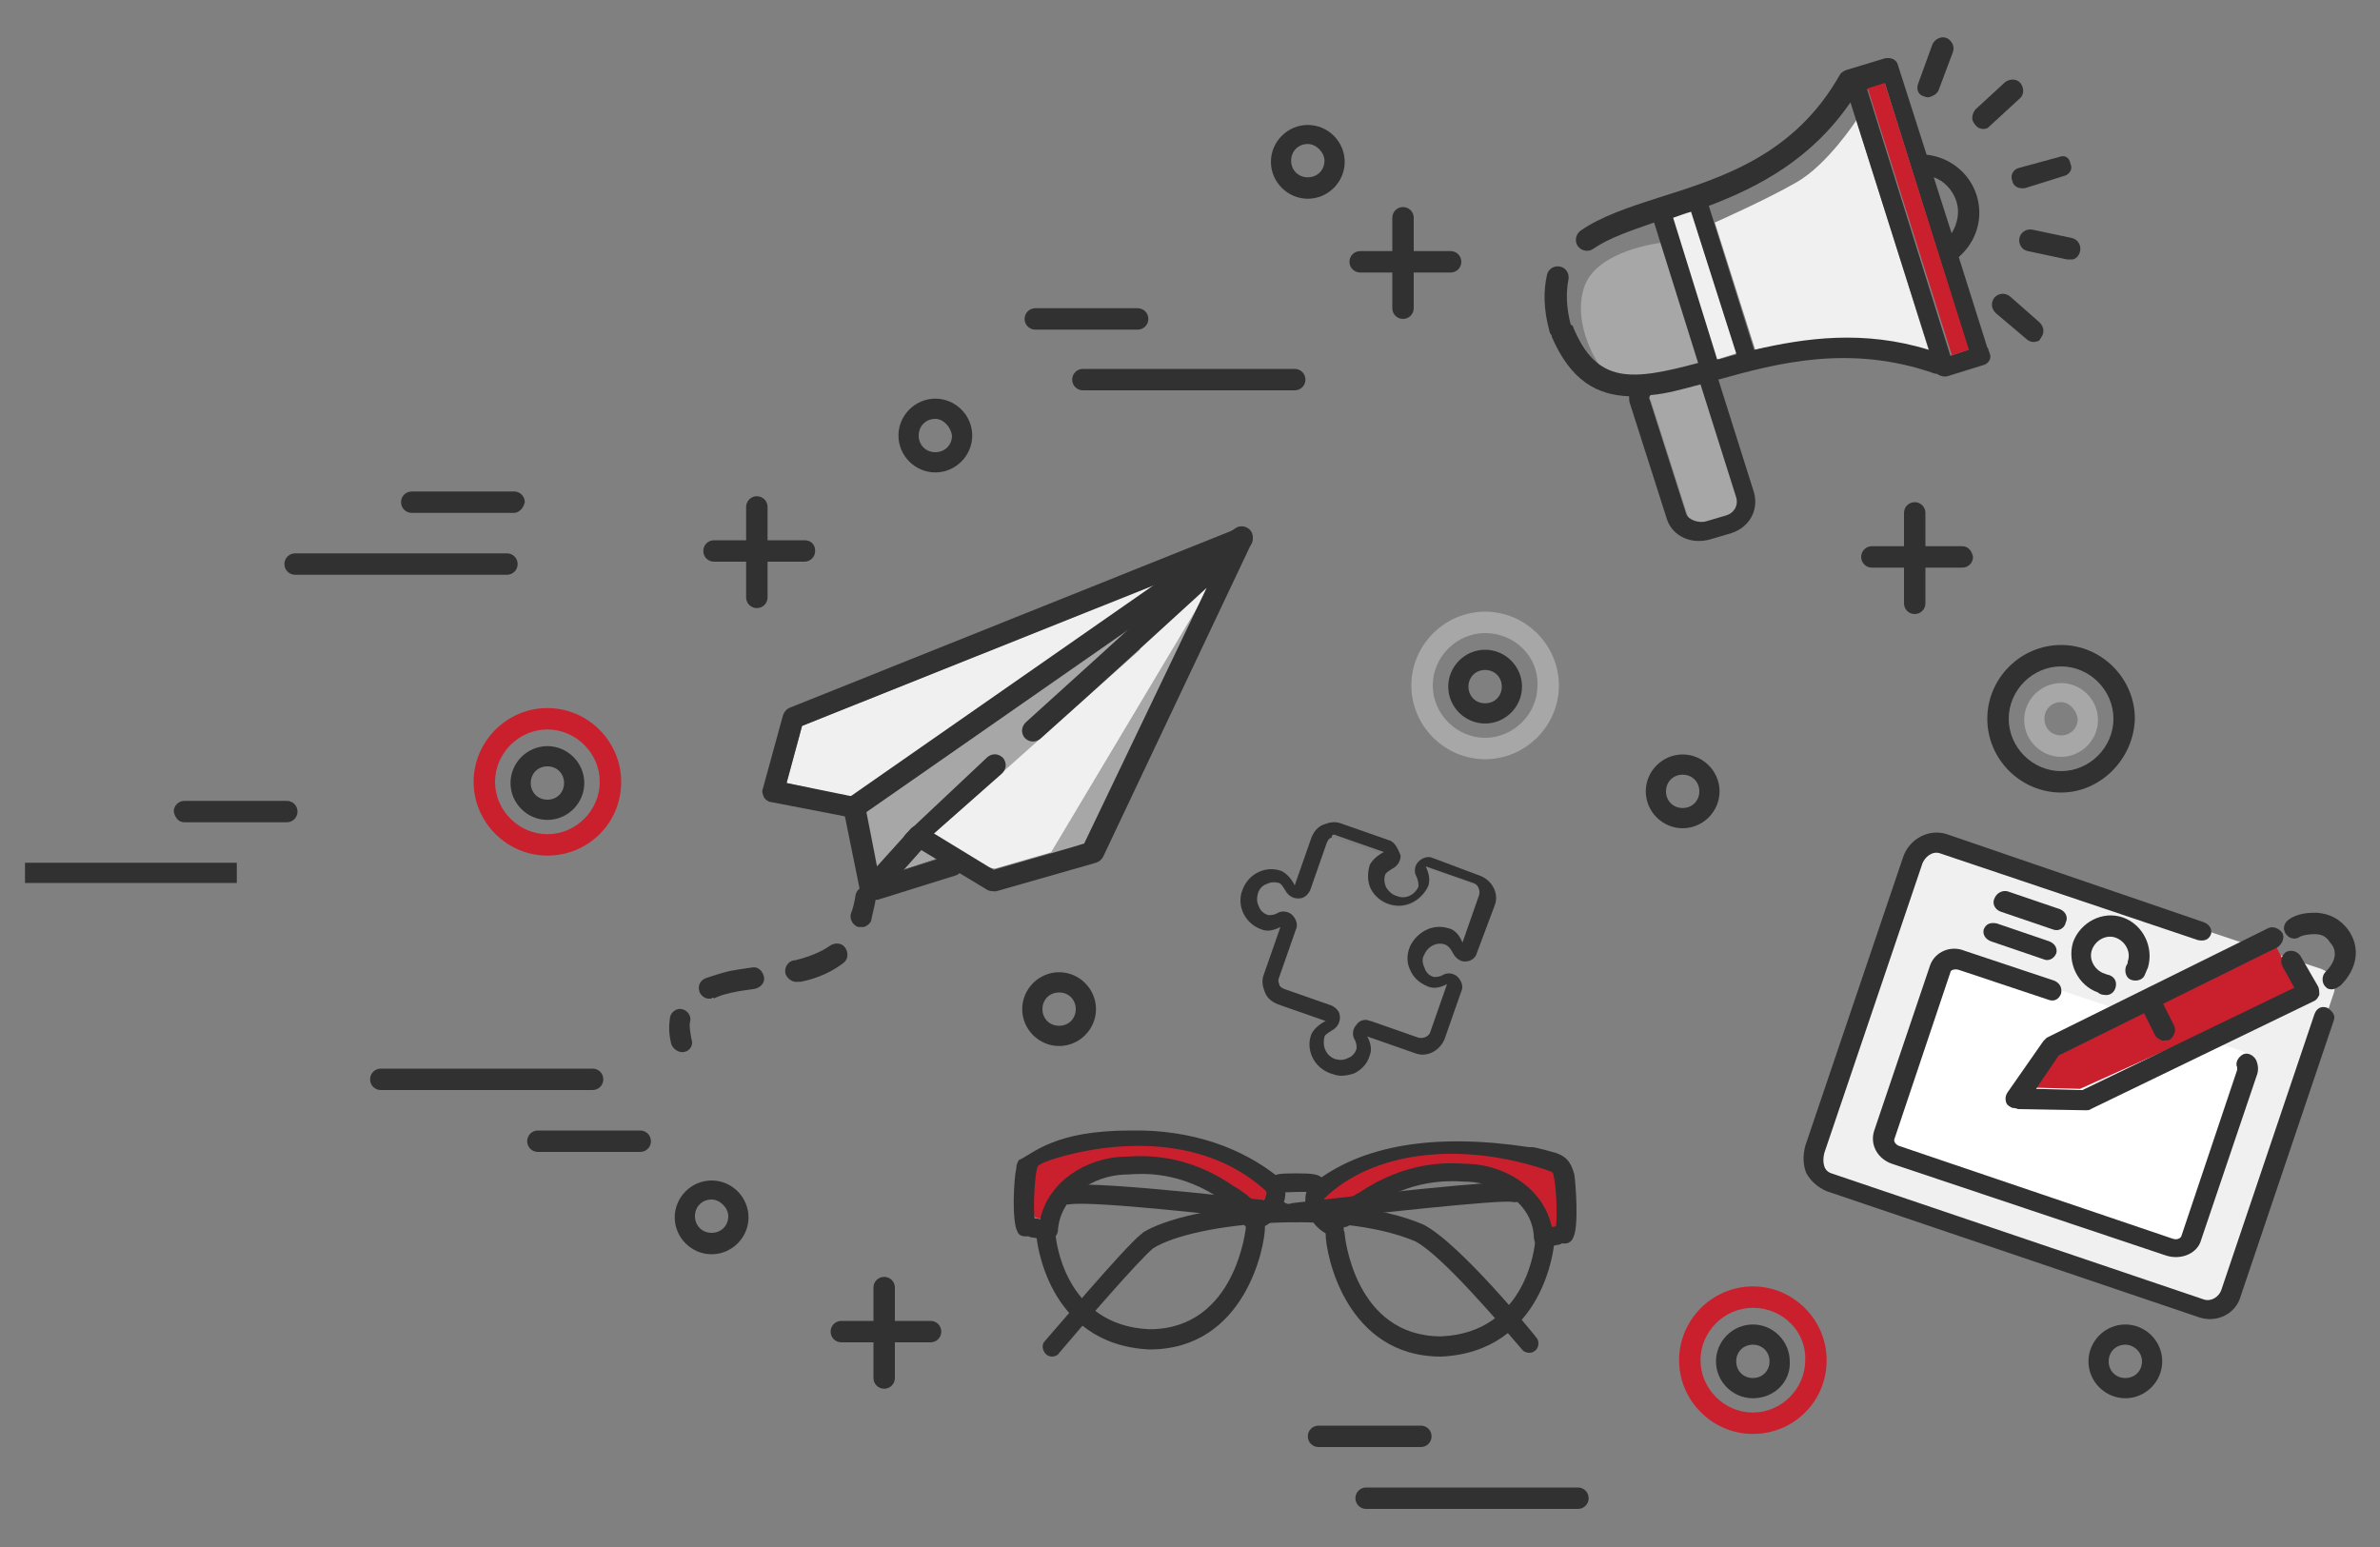 <?xml version="1.0" encoding="utf-8"?>
<!-- Generator: Adobe Illustrator 22.0.1, SVG Export Plug-In . SVG Version: 6.00 Build 0)  -->
<svg version="1.1" id="Layer_1" xmlns="http://www.w3.org/2000/svg" xmlns:xlink="http://www.w3.org/1999/xlink" x="0px" y="0px"
	 viewBox="0 0 200 130" style="enable-background:new 0 0 200 130;" xml:space="preserve">
<rect x="0" y="0" width="200" height="130" fill="#808080" stroke="none"/>
<style type="text/css">
	.st0{fill:#313131;}
	.st1{fill:#A7A7A8;}
	.st2{fill:#CA202E;}
	.st3{fill:#848484;}
	.st4{fill:#F0F0F0;}
	.st5{fill:#FFFFFF;}
</style>
<g>
	<path class="st0" d="M164.9,45.9h-3.1v-2.8c0-0.5-0.4-0.9-0.9-0.9s-0.9,0.4-0.9,0.9v2.8h-2.7c-0.5,0-0.9,0.4-0.9,0.9
		s0.4,0.9,0.9,0.9h2.7v3c0,0.5,0.4,0.9,0.9,0.9s0.9-0.4,0.9-0.9v-3h3.1c0.5,0,0.9-0.4,0.9-0.9C165.7,46.3,165.4,45.9,164.9,45.9z"/>
	<g>
		<path class="st0" d="M178.6,117.5c-1.7,0-3.1-1.4-3.1-3.1s1.4-3.1,3.1-3.1c1.7,0,3.1,1.4,3.1,3.1
			C181.7,116.1,180.3,117.5,178.6,117.5z M178.6,113c-0.8,0-1.4,0.6-1.4,1.4s0.6,1.4,1.4,1.4c0.8,0,1.4-0.6,1.4-1.4
			S179.3,113,178.6,113z"/>
	</g>
	<g>
		<path class="st0" d="M89,87.9c-1.7,0-3.1-1.4-3.1-3.1s1.4-3.1,3.1-3.1s3.1,1.4,3.1,3.1S90.7,87.9,89,87.9z M89,83.4
			c-0.8,0-1.4,0.6-1.4,1.4s0.6,1.4,1.4,1.4s1.4-0.6,1.4-1.4S89.8,83.4,89,83.4z"/>
	</g>
	<g>
		<g>
			<path class="st0" d="M67.6,45.4h-3.1v-2.8c0-0.5-0.4-0.9-0.9-0.9s-0.9,0.4-0.9,0.9v2.8H60c-0.5,0-0.9,0.4-0.9,0.9
				s0.4,0.9,0.9,0.9h2.7v3c0,0.5,0.4,0.9,0.9,0.9s0.9-0.4,0.9-0.9v-3h3.1c0.5,0,0.9-0.4,0.9-0.9C68.5,45.7,68.1,45.4,67.6,45.4z"/>
		</g>
		<g>
			<path class="st0" d="M78.6,39.7c-1.7,0-3.1-1.4-3.1-3.1s1.4-3.1,3.1-3.1s3.1,1.4,3.1,3.1S80.3,39.7,78.6,39.7z M78.6,35.2
				c-0.8,0-1.4,0.6-1.4,1.4c0,0.8,0.6,1.4,1.4,1.4s1.4-0.6,1.4-1.4C79.9,35.9,79.3,35.2,78.6,35.2z"/>
		</g>
	</g>
	<g>
		<path class="st0" d="M70.7,111h2.7v-2.8c0-0.5,0.4-0.9,0.9-0.9s0.9,0.4,0.9,0.9v2.8h3c0.5,0,0.9,0.4,0.9,0.9s-0.4,0.9-0.9,0.9h-3
			v3c0,0.5-0.4,0.9-0.9,0.9s-0.9-0.4-0.9-0.9v-3h-2.7c-0.5,0-0.9-0.4-0.9-0.9C69.8,111.4,70.2,111,70.7,111z"/>
		<g>
			<path class="st0" d="M59.8,105.4c-1.7,0-3.1-1.4-3.1-3.1s1.4-3.1,3.1-3.1s3.1,1.4,3.1,3.1S61.5,105.4,59.8,105.4z M59.8,100.8
				c-0.8,0-1.4,0.6-1.4,1.4s0.6,1.4,1.4,1.4c0.8,0,1.4-0.6,1.4-1.4C61.2,101.5,60.5,100.8,59.8,100.8z"/>
		</g>
	</g>
	<g>
		<path class="st0" d="M121.9,21.1h-3.1v-2.8c0-0.5-0.4-0.9-0.9-0.9s-0.9,0.4-0.9,0.9v2.8h-2.7c-0.5,0-0.9,0.4-0.9,0.9
			s0.4,0.9,0.9,0.9h2.7v3c0,0.5,0.4,0.9,0.9,0.9s0.9-0.4,0.9-0.9v-3h3.1c0.5,0,0.9-0.4,0.9-0.9S122.4,21.1,121.9,21.1z"/>
		<g>
			<path class="st0" d="M109.9,16.7c-1.7,0-3.1-1.4-3.1-3.1s1.4-3.1,3.1-3.1s3.1,1.4,3.1,3.1S111.6,16.7,109.9,16.7z M109.9,12.1
				c-0.8,0-1.4,0.6-1.4,1.4c0,0.8,0.6,1.4,1.4,1.4s1.4-0.6,1.4-1.4C111.3,12.8,110.6,12.1,109.9,12.1z"/>
		</g>
	</g>
	<g>
		<path class="st0" d="M141.4,69.6c-1.7,0-3.1-1.4-3.1-3.1s1.4-3.1,3.1-3.1c1.7,0,3.1,1.4,3.1,3.1S143.1,69.6,141.4,69.6z
			 M141.4,65.1c-0.8,0-1.4,0.6-1.4,1.4s0.6,1.4,1.4,1.4c0.8,0,1.4-0.6,1.4-1.4C142.8,65.7,142.2,65.1,141.4,65.1z"/>
	</g>
	<g>
		<g>
			<path class="st1" d="M173.2,63.6c-1.7,0-3.1-1.4-3.1-3.1c0-1.7,1.4-3.1,3.1-3.1c1.7,0,3.1,1.4,3.1,3.1
				C176.3,62.2,174.9,63.6,173.2,63.6z M173.2,59c-0.8,0-1.4,0.6-1.4,1.4c0,0.8,0.6,1.4,1.4,1.4c0.8,0,1.4-0.6,1.4-1.4
				C174.5,59.7,173.9,59,173.2,59z"/>
		</g>
		<g>
			<path class="st0" d="M173.2,66.6c-3.4,0-6.2-2.8-6.2-6.2s2.8-6.2,6.2-6.2s6.2,2.8,6.2,6.2C179.3,63.8,176.5,66.6,173.2,66.6z
				 M173.2,56c-2.4,0-4.4,2-4.4,4.4s2,4.4,4.4,4.4s4.4-2,4.4-4.4C177.6,58,175.6,56,173.2,56z"/>
		</g>
	</g>
	<g>
		<g>
			<path class="st0" d="M46,68.9c-1.7,0-3.1-1.4-3.1-3.1s1.4-3.1,3.1-3.1s3.1,1.4,3.1,3.1S47.7,68.9,46,68.9z M46,64.4
				c-0.8,0-1.4,0.6-1.4,1.4s0.6,1.4,1.4,1.4s1.4-0.6,1.4-1.4S46.8,64.4,46,64.4z"/>
		</g>
		<g>
			<path class="st2" d="M46,71.9c-3.4,0-6.2-2.8-6.2-6.2c0-3.4,2.8-6.2,6.2-6.2s6.2,2.8,6.2,6.2C52.2,69.2,49.4,71.9,46,71.9z
				 M46,61.3c-2.4,0-4.4,2-4.4,4.4c0,2.4,2,4.4,4.4,4.4s4.4-2,4.4-4.4C50.4,63.3,48.4,61.3,46,61.3z"/>
		</g>
	</g>
	<g>
		<g>
			<path class="st0" d="M147.3,117.5c-1.7,0-3.1-1.4-3.1-3.1s1.4-3.1,3.1-3.1c1.7,0,3.1,1.4,3.1,3.1
				C150.5,116.1,149.1,117.5,147.3,117.5z M147.3,113c-0.8,0-1.4,0.6-1.4,1.4s0.6,1.4,1.4,1.4c0.8,0,1.4-0.6,1.4-1.4
				S148.1,113,147.3,113z"/>
		</g>
		<g>
			<path class="st2" d="M147.3,120.5c-3.4,0-6.2-2.8-6.2-6.2c0-3.4,2.8-6.2,6.2-6.2s6.2,2.8,6.2,6.2
				C153.5,117.8,150.7,120.5,147.3,120.5z M147.3,109.9c-2.4,0-4.4,2-4.4,4.4s2,4.4,4.4,4.4s4.4-2,4.4-4.4
				C151.8,111.9,149.8,109.9,147.3,109.9z"/>
		</g>
	</g>
	<g>
		<g>
			<path class="st0" d="M124.8,60.8c-1.7,0-3.1-1.4-3.1-3.1c0-1.7,1.4-3.1,3.1-3.1s3.1,1.4,3.1,3.1
				C127.9,59.4,126.5,60.8,124.8,60.8z M124.8,56.3c-0.8,0-1.4,0.6-1.4,1.4c0,0.8,0.6,1.4,1.4,1.4s1.4-0.6,1.4-1.4
				C126.2,56.9,125.6,56.3,124.8,56.3z"/>
		</g>
		<g>
			<path class="st1" d="M124.8,63.8c-3.4,0-6.2-2.8-6.2-6.2s2.8-6.2,6.2-6.2s6.2,2.8,6.2,6.2S128.2,63.8,124.8,63.8z M124.8,53.2
				c-2.4,0-4.4,2-4.4,4.4s2,4.4,4.4,4.4s4.4-2,4.4-4.4C129.3,55.2,127.3,53.2,124.8,53.2z"/>
		</g>
	</g>
	<g>
		<g>
			<path class="st0" d="M108.8,32.8H91c-0.5,0-0.9-0.4-0.9-0.9S90.5,31,91,31h17.8c0.5,0,0.9,0.4,0.9,0.9
				C109.7,32.4,109.3,32.8,108.8,32.8z"/>
		</g>
		<g>
			<path class="st0" d="M95.6,27.7H87c-0.5,0-0.9-0.4-0.9-0.9s0.4-0.9,0.9-0.9h8.6c0.5,0,0.9,0.4,0.9,0.9
				C96.5,27.3,96.1,27.7,95.6,27.7z"/>
		</g>
	</g>
	<g>
		<g>
			<path class="st0" d="M132.6,126.8h-17.8c-0.5,0-0.9-0.4-0.9-0.9s0.4-0.9,0.9-0.9h17.8c0.5,0,0.9,0.4,0.9,0.9
				S133.1,126.8,132.6,126.8z"/>
		</g>
		<g>
			<path class="st0" d="M119.4,121.6h-8.6c-0.5,0-0.9-0.4-0.9-0.9s0.4-0.9,0.9-0.9h8.6c0.5,0,0.9,0.4,0.9,0.9
				S119.9,121.6,119.4,121.6z"/>
		</g>
	</g>
	<g>
		<g>
			<path class="st0" d="M32,89.8h17.8c0.5,0,0.9,0.4,0.9,0.9s-0.4,0.9-0.9,0.9H32c-0.5,0-0.9-0.4-0.9-0.9
				C31.1,90.2,31.5,89.8,32,89.8z"/>
		</g>
		<g>
			<path class="st0" d="M45.2,95h8.6c0.5,0,0.9,0.4,0.9,0.9s-0.4,0.9-0.9,0.9h-8.6c-0.5,0-0.9-0.4-0.9-0.9
				C44.3,95.4,44.7,95,45.2,95z"/>
		</g>
	</g>
	<g>
		<g>
			<path class="st0" d="M42.6,48.3H24.8c-0.5,0-0.9-0.4-0.9-0.9s0.4-0.9,0.9-0.9h17.8c0.5,0,0.9,0.4,0.9,0.9
				C43.5,47.9,43.1,48.3,42.6,48.3z"/>
		</g>
		<g>
			<path class="st0" d="M43.2,43.1h-8.6c-0.5,0-0.9-0.4-0.9-0.9s0.4-0.9,0.9-0.9h8.6c0.5,0,0.9,0.4,0.9,0.9
				C44,42.7,43.6,43.1,43.2,43.1z"/>
		</g>
	</g>
	<g>
		<g>
			<rect x="2.1" y="72.5" class="st0" width="17.8" height="1.7"/>
		</g>
		<g>
			<path class="st0" d="M15.5,69.1h8.6c0.5,0,0.9-0.4,0.9-0.9s-0.4-0.9-0.9-0.9h-8.6c-0.5,0-0.9,0.4-0.9,0.9
				C14.7,68.7,15,69.1,15.5,69.1z"/>
		</g>
	</g>
	<g>
		<path class="st3" d="M115.1,72.8c-0.2,0.7-0.2,1.4,0.1,2c0.3,0.6,0.9,1.1,1.6,1.3c1.3,0.4,2.6-0.3,3.2-1.5
			c0.2-0.5,0.1-1.1-0.2-1.7l4,1.4c0.4,0.1,0.6,0.6,0.5,1l-1.4,4c-0.3-0.7-0.7-1.1-1.2-1.2c-1.3-0.4-2.6,0.3-3.2,1.5
			c-0.3,0.7-0.3,1.4,0,2c0.3,0.7,0.8,1.1,1.5,1.4c0.5,0.2,1,0.1,1.6-0.2l-1.4,4c-0.1,0.4-0.6,0.6-1,0.5l-4-1.4
			c-0.1,0-0.3-0.1-0.4-0.1c-0.3,0-0.6,0.1-0.8,0.4c-0.3,0.3-0.4,0.8-0.2,1.2c0.2,0.3,0.2,0.6,0.2,0.8c-0.1,0.4-0.4,0.7-0.7,0.8
			c-0.4,0.2-0.7,0.2-1.1,0.1c-0.8-0.3-1.1-1.1-0.9-1.9c0.1-0.2,0.3-0.3,0.6-0.5c0.4-0.2,0.7-0.6,0.7-1.1s-0.3-0.8-0.7-1l-4-1.4
			c-0.2-0.1-0.4-0.2-0.4-0.4c-0.1-0.2-0.1-0.4,0-0.6l1.4-4c0.2-0.4,0-0.9-0.3-1.2c-0.3-0.3-0.8-0.4-1.2-0.2
			c-0.3,0.2-0.6,0.2-0.8,0.2c-0.4-0.1-0.7-0.4-0.8-0.7c-0.2-0.4-0.2-0.7-0.1-1.1s0.4-0.7,0.7-0.8c0.4-0.2,0.7-0.2,1.1-0.1
			c0.2,0.1,0.3,0.3,0.5,0.6c0.2,0.4,0.6,0.7,1.1,0.7s0.8-0.3,1-0.7l1.4-4c0.1-0.2,0.2-0.4,0.4-0.4c0.2-0.1,0.4-0.1,0.6,0l4,1.4
			C115.6,71.9,115.2,72.3,115.1,72.8z"/>
		<path class="st0" d="M116.7,70.6l-4-1.4c-0.5-0.2-1-0.1-1.5,0.1s-0.8,0.6-1,1.1l-1.4,4c-0.3-0.6-0.7-1-1.1-1.2
			c-1.3-0.5-2.8,0.2-3.3,1.6c-0.5,1.3,0.2,2.8,1.6,3.3c0.5,0.2,1,0.1,1.6-0.2l-1.4,4c-0.2,0.5-0.1,1,0.1,1.5s0.6,0.8,1.1,1l4,1.4
			c-0.6,0.3-1,0.7-1.2,1.1c-0.5,1.3,0.2,2.8,1.6,3.3c0.3,0.1,0.6,0.2,0.9,0.2c0.4,0,0.8-0.1,1.1-0.2c0.6-0.3,1.1-0.8,1.3-1.5
			c0.2-0.5,0.1-1-0.2-1.6l4,1.4c1,0.4,2.1-0.2,2.5-1.2l1.4-4c0.2-0.4,0-0.9-0.3-1.2c-0.3-0.3-0.8-0.4-1.2-0.2
			c-0.3,0.2-0.6,0.2-0.8,0.2c-0.4-0.1-0.7-0.4-0.8-0.8c-0.2-0.4-0.2-0.8,0-1.1c0.3-0.7,1.1-1.1,1.8-0.8c0.2,0.1,0.4,0.3,0.6,0.7
			c0.2,0.4,0.6,0.7,1,0.7c0.5,0,0.9-0.3,1-0.7l1.5-4c0.4-1-0.2-2.1-1.2-2.5l-4-1.5c-0.4-0.2-0.9,0-1.2,0.3c-0.3,0.3-0.4,0.8-0.2,1.2
			c0.2,0.4,0.2,0.7,0.2,0.9c-0.3,0.7-1.1,1.1-1.8,0.8c-0.4-0.1-0.7-0.4-0.9-0.7c-0.2-0.4-0.2-0.8-0.1-1.1c0.1-0.2,0.3-0.3,0.6-0.5
			c0.4-0.2,0.7-0.6,0.7-1.1C117.4,71.1,117.1,70.7,116.7,70.6z M112.3,70.2l4,1.4c-0.6,0.3-1,0.7-1.2,1.1c-0.2,0.7-0.2,1.4,0.1,2
			c0.3,0.6,0.9,1.1,1.6,1.3c1.3,0.4,2.6-0.3,3.2-1.5c0.2-0.5,0.1-1.1-0.2-1.7l4,1.4c0.4,0.1,0.6,0.6,0.5,1l-1.4,4
			c-0.3-0.7-0.7-1.1-1.2-1.2c-1.3-0.4-2.6,0.3-3.2,1.5c-0.3,0.7-0.3,1.4,0,2c0.3,0.7,0.8,1.1,1.5,1.4c0.5,0.2,1,0.1,1.6-0.2l-1.4,4
			c-0.1,0.4-0.6,0.6-1,0.5l-4-1.4c-0.1,0-0.3-0.1-0.4-0.1c-0.3,0-0.6,0.1-0.8,0.4c-0.3,0.3-0.4,0.8-0.2,1.2c0.2,0.3,0.2,0.6,0.2,0.8
			c-0.1,0.4-0.4,0.7-0.7,0.8c-0.4,0.2-0.7,0.2-1.1,0.1c-0.8-0.3-1.1-1.1-0.9-1.9c0.1-0.2,0.3-0.3,0.6-0.5c0.4-0.2,0.7-0.6,0.7-1.1
			s-0.3-0.8-0.7-1l-4-1.4c-0.2-0.1-0.4-0.2-0.4-0.4c-0.1-0.2-0.1-0.4,0-0.6l1.4-4c0.2-0.4,0-0.9-0.3-1.2c-0.3-0.3-0.8-0.4-1.2-0.2
			c-0.3,0.2-0.6,0.2-0.8,0.2c-0.4-0.1-0.7-0.4-0.8-0.7c-0.2-0.4-0.2-0.7-0.1-1.1s0.4-0.7,0.7-0.8c0.4-0.2,0.7-0.2,1.1-0.1
			c0.2,0.1,0.3,0.3,0.5,0.6c0.2,0.4,0.6,0.7,1.1,0.7s0.8-0.3,1-0.7l1.4-4c0.1-0.2,0.2-0.4,0.4-0.4C111.9,70.1,112.1,70.1,112.3,70.2
			z"/>
	</g>
	<g>
		<polygon class="st4" points="67.4,61 66.1,65.8 71.5,67 73.7,72.8 76,73 78.7,72.1 83.6,73 91.2,70.8 101.6,49.4 97.3,49 		"/>
		<polygon class="st1" points="95.4,52.5 72.6,68.4 73.7,72.8 76,73 78.7,72.1 77.4,71 95.8,54.6 		"/>
		<polygon class="st1" points="101.6,49.4 91.2,70.8 88.1,72 		"/>
		<g>
			<g>
				<path class="st0" d="M83.7,74.9c-0.2,0-0.5,0-0.7-0.1L76.7,71c-0.4-0.3-0.6-0.8-0.3-1.2c0.3-0.4,0.8-0.6,1.2-0.3l5.9,3.6
					l7.6-2.2l10.3-21.5c-3.6,3.3-9.4,8.6-14,12.7c-0.4,0.3-0.9,0.3-1.3-0.1c-0.3-0.4-0.3-0.9,0.1-1.3c7.2-6.5,17.4-15.8,17.5-15.9
					c0.3-0.3,0.8-0.3,1.1-0.1c0.3,0.3,0.5,0.7,0.3,1.1L92.7,72c-0.1,0.2-0.3,0.4-0.6,0.5L83.7,74.9C83.7,74.8,83.7,74.8,83.7,74.9z"
					/>
			</g>
			<g>
				<path class="st0" d="M77,71.3c-0.3,0.1-0.6,0-0.9-0.3c-0.3-0.4-0.2-0.7,0.1-1l6.8-6.4c0.4-0.3,0.9-0.3,1.3,0.1
					c0.3,0.4,0.3,0.9-0.1,1.3l-6.8,6C77.3,71.2,77.1,71.2,77,71.3z"/>
			</g>
			<g>
				<path class="st0" d="M73.3,75.7c-0.1,0-0.3,0-0.4,0c-0.3-0.1-0.6-0.4-0.6-0.7L71,68.6l-6.2-1.2c-0.2,0-0.5-0.2-0.6-0.4
					c-0.1-0.2-0.2-0.5-0.1-0.7l1.7-6.2c0.1-0.3,0.3-0.5,0.5-0.6L104,44.4c0.5-0.2,1,0,1.2,0.5s0,1-0.5,1.2L67.4,61l-1.3,4.8L72,67
					c0.4,0.1,0.6,0.4,0.7,0.7l1,5.1l2.8-3.1c0.3-0.4,0.9-0.4,1.3-0.1s0.4,0.9,0.1,1.3l-4,4.5C73.7,75.5,73.5,75.6,73.3,75.7z"/>
			</g>
			<g>
				<path class="st0" d="M72.2,68.6c-0.3,0.1-0.7-0.1-0.9-0.4c-0.3-0.4-0.2-1,0.2-1.3l32.3-22.5c0.4-0.3,1-0.2,1.3,0.2
					s0.2,1-0.2,1.3L72.6,68.4C72.5,68.5,72.4,68.5,72.2,68.6z"/>
			</g>
			<g>
				<path class="st0" d="M73.8,75.6c-0.4,0.1-0.9-0.2-1-0.6c-0.2-0.5,0.1-1,0.6-1.1l6.3-2c0.5-0.2,1,0.1,1.1,0.6
					c0.2,0.5-0.1,1-0.6,1.1L73.8,75.6C73.8,75.5,73.8,75.6,73.8,75.6z"/>
			</g>
			<g>
				<g>
					<path class="st0" d="M72.6,77.9c-0.1,0-0.3,0-0.5,0c-0.5-0.2-0.7-0.7-0.6-1.1c0.2-0.5,0.3-1,0.4-1.6c0.1-0.5,0.6-0.8,1-0.7
						c0.5,0.1,0.8,0.6,0.7,1c-0.1,0.7-0.3,1.3-0.4,1.9C73.1,77.6,72.9,77.8,72.6,77.9z"/>
				</g>
				<g>
					<path class="st0" d="M67.3,82.5h-0.2c-0.5,0.1-1-0.3-1.1-0.7c-0.1-0.5,0.2-1,0.7-1.1l0,0h0.1c1.2-0.3,2.2-0.7,2.9-1.2
						c0.4-0.3,1-0.3,1.3,0.1s0.3,1-0.1,1.3C70,81.6,68.8,82.2,67.3,82.5z M59.8,83.9c-0.4,0.1-0.8-0.1-1-0.5c-0.2-0.5,0-1,0.5-1.2
						c0.6-0.2,1.2-0.4,2-0.6c0.5-0.1,1.2-0.2,1.9-0.3c0.5-0.1,0.9,0.3,1,0.8s-0.3,0.9-0.8,1c-1.5,0.2-2.6,0.4-3.4,0.8
						C59.9,83.8,59.9,83.8,59.8,83.9z"/>
				</g>
				<g>
					<path class="st0" d="M57.5,88.4L57.5,88.4c-0.5,0.1-1-0.3-1.1-0.7c-0.2-0.8-0.2-1.5-0.1-2.2c0.1-0.5,0.6-0.8,1-0.7
						c0.5,0.1,0.8,0.6,0.7,1s0,0.9,0.1,1.5C58.3,87.8,58,88.3,57.5,88.4z"/>
				</g>
			</g>
		</g>
	</g>
	<g>
		<path class="st4" d="M144.1,18.7l3.4,10.7c0,0,6.1-1.3,9-0.9s5.6,1,5.6,1L156,10.1c0,0-2.4,3.7-5,5.2
			C148.4,16.8,144.1,18.7,144.1,18.7z"/>
		<path class="st1" d="M142.8,30.6l-3.2-10.2c0,0-5.5,0.6-6.5,3.8s1.3,6.5,1.3,6.5l4.3,2.9l3.1,9.7l0.5,1.6l4.2-1.3l-1.4-7
			L142.8,30.6z"/>
		<g>
			<path class="st0" d="M167,29.2l-2.4-7.6c1.5-1.3,2.1-3.3,1.5-5.2s-2.3-3.2-4.2-3.4l-2.4-7.5c-0.1-0.5-0.6-0.7-1.1-0.6l-3.3,1
				c-0.2,0.1-0.4,0.2-0.5,0.4c-3.8,6.7-9.8,8.6-15.2,10.3c-2.5,0.8-4.9,1.6-6.6,2.8c-0.4,0.3-0.5,0.9-0.2,1.3s0.9,0.5,1.3,0.2
				c1.3-0.9,3.1-1.5,5.1-2.2l3.7,11.8c-5.6,1.5-8.5,1.8-10.5-3c0-0.1-0.1-0.2-0.2-0.2l0,0c-0.4-1.5-0.4-2.8-0.2-3.8
				c0.1-0.5-0.2-1-0.7-1.1s-1,0.2-1.1,0.7c-0.3,1.3-0.3,2.9,0.2,4.7c0,0.1,0.1,0.3,0.2,0.4v0.1c1.6,3.7,3.8,4.9,6.5,5
				c0,0.2,0,0.5,0.1,0.7l3.1,9.7c0.5,1.4,2.1,2.1,3.7,1.6l1.7-0.5c1.5-0.5,2.3-1.9,1.9-3.4l-3-9.5c5-1.4,11.1-3,18.2-0.5
				c0.1,0,0.2,0,0.3,0.1c0.2,0.1,0.5,0.2,0.8,0.1l2.9-0.9c0.5-0.1,0.8-0.6,0.6-1c0-0.1-0.1-0.2-0.1-0.3
				C167.1,29.3,167,29.2,167,29.2z M164.4,16.9c0.3,0.9,0.1,1.9-0.4,2.7l-1.5-4.7C163.4,15.2,164.1,16,164.4,16.9z M165.4,29.4
				l-1.5,0.5l-7-22.4l1.5-0.5L165.4,29.4z M142.1,17.8l3.8,12c-0.5,0.1-1,0.3-1.5,0.4l-3.7-11.9C141.1,18.1,141.6,17.9,142.1,17.8z
				 M145.1,43.3l-1.7,0.5c-0.6,0.2-1.5-0.1-1.7-0.6l-3.1-9.7c0-0.1,0-0.2,0.1-0.3c1.3-0.1,2.7-0.5,4.2-0.9l3,9.5
				C146.1,42.5,145.7,43.1,145.1,43.3z M147.4,29.4l-3.8-12.1c4.2-1.6,8.6-3.9,11.9-8.7l6.6,20.8C156.6,27.7,151.7,28.4,147.4,29.4z
				"/>
			<path class="st0" d="M161.7,8.1c0.2,0.1,0.4,0.1,0.6,0c0.3-0.1,0.5-0.3,0.6-0.5l1.2-3.2c0.2-0.5-0.1-1-0.5-1.2
				c-0.5-0.2-1,0.1-1.2,0.5L161.2,7C161,7.5,161.2,8,161.7,8.1z"/>
			<path class="st0" d="M166,10.5c0.2,0.3,0.6,0.4,0.9,0.3c0.1,0,0.2-0.1,0.3-0.2l2.5-2.3c0.4-0.3,0.4-0.9,0.1-1.3
				c-0.3-0.4-0.9-0.4-1.3-0.1L166,9.2C165.7,9.6,165.6,10.1,166,10.5z"/>
			<path class="st0" d="M173,13.2l-3.3,0.9c-0.5,0.1-0.8,0.6-0.6,1.1c0.1,0.5,0.6,0.7,1.1,0.6l3.2-1l0,0c0.5-0.1,0.8-0.6,0.6-1
				C173.9,13.2,173.5,13,173,13.2z"/>
			<path class="st0" d="M174.1,20l-3.3-0.7c-0.5-0.1-1,0.2-1.1,0.7s0.2,1,0.7,1.1l3.3,0.7c0.2,0,0.3,0,0.5,0
				c0.3-0.1,0.5-0.3,0.6-0.7C174.9,20.6,174.6,20.1,174.1,20z"/>
			<path class="st0" d="M168.9,24.9c-0.4-0.3-0.9-0.3-1.3,0.1c-0.3,0.4-0.3,0.9,0.1,1.3l2.6,2.2c0.2,0.2,0.6,0.3,0.8,0.2
				c0.2,0,0.3-0.1,0.4-0.3c0.3-0.4,0.3-0.9-0.1-1.3L168.9,24.9z"/>
		</g>
		<polygon class="st4" points="140.6,18.3 144.3,30.2 145.9,29.7 142.1,17.8 		"/>
		<rect x="160.4" y="6.7" transform="matrix(0.954 -0.301 0.301 0.954 1.912 49.315)" class="st2" width="1.5" height="23.5"/>
	</g>
	<g>
		<path class="st4" d="M185.4,110l-31.8-10.7c-0.9-0.3-1.4-1.3-1.1-2.1l8.5-25.3c0.3-0.9,1.3-1.4,2.1-1.1L195,81.4
			c0.9,0.3,1.4,1.3,1.1,2.1l-8.5,25.3C187.3,109.8,186.3,110.3,185.4,110z"/>
		
			<rect x="164.8" y="78.8" transform="matrix(0.319 -0.948 0.948 0.319 30.512 227.279)" class="st5" width="17.2" height="27.3"/>
		<polygon class="st2" points="171,91.4 172.9,88.7 191.3,79.6 193.2,83.2 174.8,91.5 		"/>
		<g>
			<g>
				<path class="st0" d="M184.8,110.7L184.8,110.7l-31.3-10.6c-0.7-0.3-1.3-0.8-1.7-1.5c-0.3-0.7-0.3-1.5-0.1-2.3l8.2-24.2
					c0.5-1.6,2.2-2.5,3.7-2l0,0l21.6,7.4c0.5,0.2,0.7,0.6,0.6,1c-0.2,0.5-0.6,0.6-1.1,0.5l0,0L163,71.7l0,0c-0.6-0.2-1.3,0.3-1.5,1
					l-8.2,24.2c-0.1,0.4-0.1,0.8,0,1.1c0.1,0.3,0.3,0.5,0.6,0.6l31.3,10.6l0,0c0.6,0.2,1.3-0.2,1.5-0.9l7.8-23.1
					c0.2-0.5,0.6-0.7,1.1-0.5l0,0c0.4,0.3,0.7,0.6,0.5,1.1l-7.8,23.1C187.9,110.4,186.3,111.2,184.8,110.7z"/>
			</g>
			<g>
				<path class="st0" d="M182,105.5L182,105.5l-23-7.7c-1.2-0.4-1.9-1.6-1.5-2.8l4.7-13.9c0.4-1.1,1.7-1.7,2.9-1.2l0,0
					c0,0,3,1,7.5,2.5c0.5,0.2,0.7,0.6,0.6,1.1c-0.2,0.5-0.6,0.7-1.1,0.5l0,0c-4.5-1.5-7.5-2.5-7.5-2.5l0,0c-0.3-0.1-0.7,0-0.7,0.2
					l-4.7,14c-0.1,0.2,0.1,0.5,0.4,0.6l23,7.8l0,0c0.3,0.1,0.6,0,0.7-0.2l4.7-14c0-0.1,0-0.1,0-0.2c-0.2-0.4,0.1-0.9,0.5-1.1
					s0.9,0.1,1.1,0.5c0.2,0.5,0.2,0.9,0,1.4l-4.7,13.9C184.5,105.4,183.2,105.9,182,105.5z"/>
			</g>
			<g>
				<path class="st0" d="M176.3,83.4c-1.7-0.6-2.6-2.5-2.1-4.2c0.6-1.7,2.5-2.7,4.2-2.1s2.6,2.5,2.1,4.2c-0.1,0.2-0.2,0.5-0.3,0.7
					c-0.2,0.4-0.8,0.5-1.2,0.3s-0.5-0.8-0.3-1.2c0.1-0.1,0.1-0.2,0.1-0.3c0.3-0.8-0.2-1.7-1-2s-1.7,0.2-2,1s0.2,1.7,1,2
					c0.1,0,0.2,0.1,0.3,0.1c0.5,0.1,0.8,0.5,0.7,1s-0.5,0.8-1,0.7C176.6,83.6,176.4,83.5,176.3,83.4z"/>
			</g>
			<g>
				<path class="st0" d="M172.5,78.1l-4.4-1.5c-0.5-0.2-0.7-0.7-0.5-1.1c0.2-0.5,0.7-0.7,1.1-0.6l4.4,1.5c0.5,0.2,0.7,0.7,0.5,1.1
					C173.5,78,173,78.3,172.5,78.1z"/>
			</g>
			<g>
				<path class="st0" d="M171.7,80.6l-4.4-1.5c-0.5-0.2-0.7-0.6-0.6-1c0.2-0.5,0.6-0.6,1.1-0.5l4.4,1.5c0.5,0.2,0.7,0.6,0.6,1
					C172.6,80.6,172.1,80.8,171.7,80.6z"/>
			</g>
			<g>
				<g>
					<path class="st0" d="M169.1,93.1c-0.2-0.1-0.4-0.2-0.5-0.4c-0.1-0.3-0.1-0.6,0.1-0.9l3-4.3c0.1-0.1,0.2-0.2,0.3-0.3l18.6-9.2
						c0.4-0.2,0.9,0,1.2,0.4c0.2,0.4,0,0.9-0.4,1.2L173,88.7l-1.9,2.8l3.9,0.1l17.8-8.6l-1-1.8c-0.2-0.4-0.1-0.9,0.3-1.2
						c0.4-0.2,0.9-0.1,1.2,0.3l1.5,2.6c0.1,0.2,0.1,0.5,0.1,0.7c-0.1,0.2-0.2,0.4-0.4,0.5l-18.8,9.1c-0.1,0.1-0.3,0.1-0.4,0.1
						l-5.7-0.1C169.3,93.1,169.2,93.1,169.1,93.1z"/>
				</g>
				<g>
					<path class="st0" d="M195.7,83.1c-0.1,0-0.2-0.1-0.3-0.2c-0.3-0.3-0.3-0.9,0-1.2c1.3-1.3,0.7-2.2,0.4-2.5
						c-0.3-0.5-0.7-0.7-1.3-0.7c-0.5,0-1,0.1-1.2,0.2c-0.4,0.3-0.9,0.2-1.2-0.2c-0.3-0.4-0.2-0.9,0.2-1.2c0.8-0.6,1.8-0.6,2.4-0.6
						c1.1,0.1,1.9,0.5,2.6,1.4c1.1,1.5,0.8,3.3-0.6,4.7C196.3,83.1,196,83.2,195.7,83.1z"/>
				</g>
			</g>
			<g>
				<path class="st0" d="M181.6,87.4c-0.2-0.1-0.4-0.2-0.5-0.4l-0.9-1.8c-0.2-0.4,0-0.9,0.4-1.2c0.4-0.2,0.9,0,1.2,0.4l0.9,1.8
					c0.2,0.4,0,0.9-0.4,1.2C182,87.4,181.8,87.5,181.6,87.4z"/>
			</g>
		</g>
	</g>
	<g>
		<path class="st2" d="M87.4,102.4l-0.4-0.1c0,0-0.8-1.5-0.5-4.3c0,0,2.9-2.7,10.5-2.5s10,4.5,10,4.5l-1.1,1.1H104
			c0,0-2.2-3.1-7.4-3.2c-5.3-0.1-7.6,2.6-7.6,2.6L87.4,102.4z"/>
		<path class="st2" d="M130.4,103.3l0.4-0.1c0,0,0.8-1.5,0.5-4.3c0,0-2.9-2.7-10.5-2.5s-10,4.5-10,4.5l1.1,1.1h1.9
			c0,0,2.2-3.1,7.4-3.2c5.3-0.1,7.6,2.6,7.6,2.6L130.4,103.3z"/>
		<g>
			<g>
				<path class="st0" d="M88.1,104.2L88.1,104.2c-0.3,0-0.5-0.1-0.7-0.1S87,104,86.8,104c-0.4,0-0.8-0.4-0.7-0.9
					c0-0.4,0.4-0.8,0.9-0.7c0.2,0,0.3,0,0.4,0.1c0.7-3.3,4-5.2,7-5.3h0.2c1.5-0.1,5.1-0.3,9.1,2.5c0.1,0,0.1,0.1,0.2,0.1
					c0.9,0.6,1.6,1.1,1.8,1.8c0.1,0.4-0.2,0.9-0.7,0.9c-0.4,0.1-0.8-0.2-0.9-0.6c-0.2-0.2-0.8-0.7-1.1-0.8c-0.1-0.1-0.2-0.1-0.2-0.2
					c-3.6-2.5-6.7-2.3-8.1-2.2h-0.2c-2.6,0.1-5.4,1.8-5.6,4.7c0,0.2-0.1,0.4-0.3,0.6C88.4,104.1,88.2,104.2,88.1,104.2z"/>
			</g>
			<g>
				<path class="st0" d="M107.4,98.9c-3-2.4-7.2-4-12.4-3.9c-6.4,0-8.1,1.9-9.4,2.5c-0.1,0.2-0.2,0.4-0.2,0.7
					c-0.2,0.8-0.4,4.4,0.1,5.3c0.1,0.3,0.4,0.4,0.7,0.4c0.1,0,0.3,0,0.4-0.1c0.4-0.2,0.5-0.7,0.4-1.1c-0.2-0.5-0.1-3.3,0.1-4.3
					c0.1-0.5,0.1-0.4,0.4-0.6c0.6-0.4,11.7-4.3,18.9,2.3c0.1,0.2-0.1,0.7-0.4,1.1c-0.2,0.2-0.5,0.5-0.8,0.5c-0.5,0-0.8,0.4-0.8,0.8
					s0.4,0.8,0.8,0.8c0.7,0,1.4-0.3,2-1c0.4-0.5,0.9-1.4,0.8-2.2C108,99.6,107.7,99.2,107.4,98.9z"/>
			</g>
			<g>
				<path class="st0" d="M96.6,113.4L96.6,113.4c-8.7-0.4-9.5-9.4-9.5-9.5c0-0.4,0.3-0.8,0.7-0.9c0.4,0,0.8,0.3,0.9,0.7
					c0,0.3,0.7,7.7,7.9,8c7.3,0,8.1-8.6,8.1-8.6c0-0.4,0.4-0.8,0.8-0.8l0,0c0.4,0,0.8,0.4,0.8,0.8
					C106.3,104.8,104.6,113.4,96.6,113.4z"/>
			</g>
			<g>
				<g>
					<path class="st0" d="M129.7,104.8c-0.2,0-0.4-0.1-0.5-0.2c-0.2-0.1-0.3-0.4-0.3-0.6c-0.1-2.9-3-4.6-5.6-4.7h-0.2
						c-1.5-0.1-4.5-0.2-8.1,2.2c-0.1,0-0.1,0.1-0.2,0.2c-0.2,0.2-0.9,0.6-1.1,0.8c-0.1,0.4-0.5,0.7-0.9,0.6s-0.7-0.5-0.7-0.9
						c0.1-0.7,0.9-1.3,1.8-1.8c0.1-0.1,0.1-0.1,0.2-0.1c4.1-2.8,7.6-2.6,9.1-2.5h0.2c3,0.1,6.3,2,7,5.3c0.1,0,0.3,0,0.4-0.1
						c0.4,0,0.8,0.3,0.9,0.7c0,0.4-0.3,0.8-0.7,0.9c-0.2,0-0.4,0.1-0.6,0.1C130.2,104.7,130,104.8,129.7,104.8
						C129.8,104.8,129.7,104.8,129.7,104.8z"/>
				</g>
				<g>
					<path class="st0" d="M131.5,104.5c-0.1,0-0.3,0-0.4-0.1c-0.4-0.2-0.5-0.7-0.4-1.1c0.2-0.5,0.1-3.3-0.1-4.3
						c-0.1-0.5-0.1-0.5-0.4-0.6c-7.5-2.6-14.9-1.6-18.9,2.3c-0.1,0.2,0.1,0.7,0.4,1.1c0.3,0.3,0.9,0.4,1.1,0.8s0.2,0.9-0.2,1.2
						c-0.6,0.4-1.7-0.4-2.1-0.9s-0.9-1.4-0.8-2.2c0-0.5,0.2-0.9,0.6-1.2c4.1-3.3,10.3-4.3,18.2-3.1h0.3c0.6,0.1,1.3,0.3,2,0.5
						c0.8,0.3,1.2,0.7,1.5,1.8c0.1,0.7,0.4,4.4-0.1,5.3C132.1,104.3,131.8,104.5,131.5,104.5z"/>
				</g>
				<g>
					<path class="st0" d="M121.1,114c-8,0-9.7-8.6-9.7-10.3c0-0.4,0.4-0.8,0.8-0.8l0,0c0.4,0,0.8,0.4,0.8,0.8c0,0.1,0.8,8.6,8.1,8.6
						c7.2-0.3,7.9-7.7,7.9-8c0-0.4,0.4-0.8,0.9-0.7c0.4,0,0.8,0.4,0.7,0.9C130.6,104.6,129.8,113.6,121.1,114
						C121.2,114,121.1,114,121.1,114z"/>
				</g>
			</g>
			<g>
				<path class="st0" d="M110.6,100.3c-0.1,0-0.2,0-0.4-0.1c-0.4-0.1-2,0-2.4,0c-0.3,0.1-0.6,0-0.9-0.2c-0.3-0.3-0.3-0.8,0.1-1.1
					c0.2-0.2,0.3-0.3,1.9-0.3c1.5,0,1.8,0.1,2.1,0.3c0.4,0.3,0.4,0.8,0.2,1.1C111.1,100.2,110.9,100.3,110.6,100.3z"/>
			</g>
			<g>
				<path class="st0" d="M88.4,114c-0.2,0-0.4-0.1-0.5-0.2c-0.3-0.3-0.4-0.8-0.1-1.1c0.3-0.3,6.5-7.7,8.1-9c0,0,0.1,0,0.1-0.1
					c3.8-2.4,16.6-3.7,23.6-0.7l0,0c3,1.5,9.3,9.2,9.5,9.5c0.3,0.3,0.2,0.9-0.1,1.1c-0.3,0.3-0.9,0.2-1.1-0.1c-1.8-2.1-6.8-8-9-9.1
					c-6.4-2.7-18.5-1.6-22,0.6c-1.3,1.1-5.7,6.2-7.9,8.8C88.9,113.9,88.6,114,88.4,114z"/>
			</g>
			<g>
				<path class="st0" d="M108.7,102.7c-0.4,0-0.8-0.3-0.8-0.7c-0.1-0.4,0.3-0.8,0.7-0.9c18.2-2.1,18.9-1.8,19.1-1.7
					c0.4,0.2,0.6,0.7,0.4,1.1s-0.6,0.6-1,0.5C126,100.8,115.3,102,108.7,102.7L108.7,102.7z"/>
			</g>
			<g>
				<path class="st0" d="M107.7,102.7L107.7,102.7c-4.3-0.5-15.7-1.8-17.8-1.5c-0.4,0.1-0.9-0.2-0.9-0.7c-0.1-0.4,0.2-0.9,0.7-0.9
					c2.8-0.4,17.5,1.4,18.1,1.4c0.4,0.1,0.8,0.5,0.7,0.9C108.5,102.4,108.1,102.7,107.7,102.7z"/>
			</g>
		</g>
	</g>
</g>
</svg>
